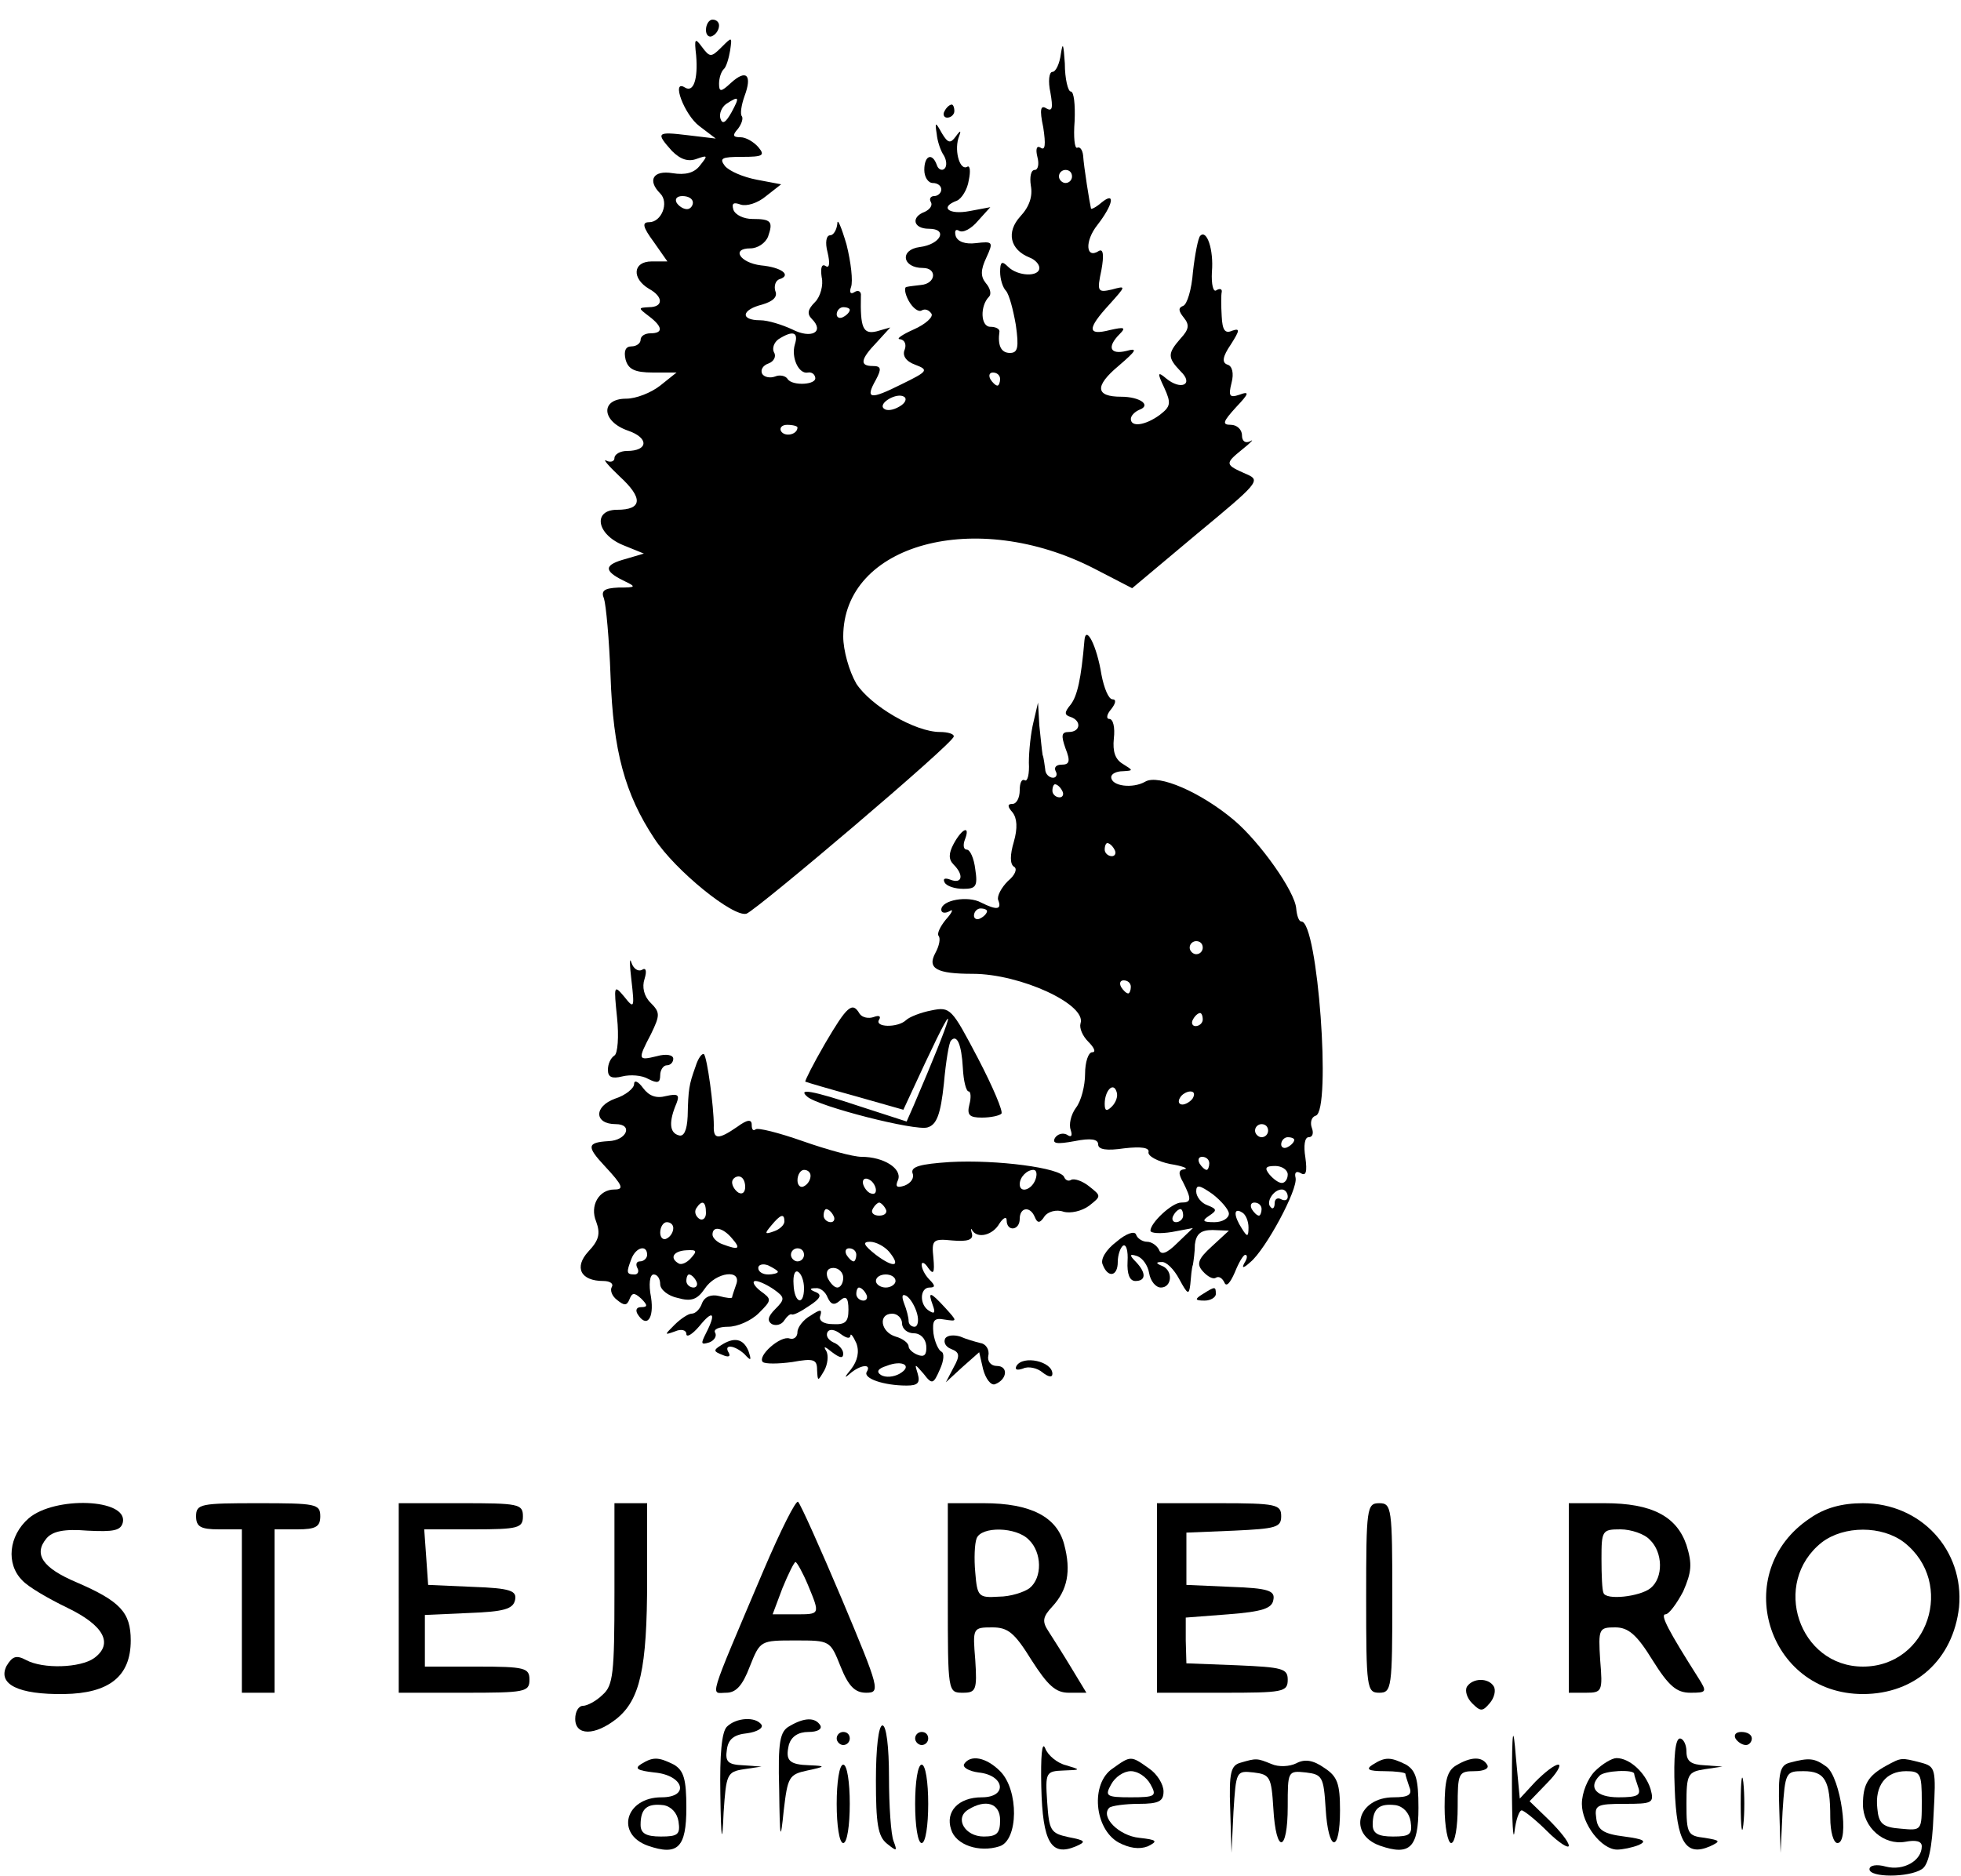 <?xml version="1.0" standalone="no"?>
<!DOCTYPE svg PUBLIC "-//W3C//DTD SVG 20010904//EN"
 "http://www.w3.org/TR/2001/REC-SVG-20010904/DTD/svg10.dtd">
<svg version="1.0" xmlns="http://www.w3.org/2000/svg"
 width="300pt" height="287pt" viewBox="0 0 300 287"
 preserveAspectRatio="xMidYMid meet">

<g transform="translate(0,287) scale(0.1,-0.1)"
fill="#000000" stroke="none">
<path d="M1080 2824 c0 -8 5 -12 10 -9 6 3 10 10 10 16 0 5 -4 9 -10 9 -5 0
-10 -7 -10 -16z"/>
<path d="M1065 2785 c3 -36 -4 -57 -17 -49 -22 14 -1 -42 22 -59 l25 -19 -42
5 c-49 6 -50 4 -25 -24 13 -13 25 -17 38 -12 17 6 17 5 5 -10 -9 -12 -23 -15
-42 -12 -30 5 -39 -11 -19 -31 14 -14 2 -44 -17 -44 -11 0 -10 -7 7 -30 l21
-30 -24 0 c-29 0 -31 -26 -4 -42 22 -12 22 -28 0 -28 -17 -1 -17 -1 0 -14 21
-16 22 -26 2 -26 -8 0 -15 -4 -15 -10 0 -5 -6 -10 -14 -10 -9 0 -12 -7 -9 -20
4 -15 14 -20 42 -20 l36 0 -25 -20 c-14 -11 -37 -20 -52 -20 -40 0 -38 -35 3
-49 32 -11 31 -31 -2 -31 -10 0 -19 -5 -19 -11 0 -5 -6 -7 -12 -4 -7 4 2 -7
20 -24 36 -33 35 -51 -4 -51 -37 0 -32 -37 9 -54 l32 -13 -27 -8 c-34 -9 -35
-18 -5 -33 21 -10 21 -11 -7 -11 -22 -1 -27 -5 -22 -17 3 -9 8 -62 10 -118 4
-115 22 -181 67 -249 32 -49 121 -121 141 -115 16 6 317 261 317 271 1 4 -9 7
-21 7 -38 0 -106 40 -128 74 -11 19 -20 51 -20 72 0 142 203 197 384 104 l58
-30 99 83 c93 77 98 82 77 91 -34 15 -35 16 -8 38 14 11 19 17 13 13 -8 -4
-13 0 -13 9 0 9 -8 16 -17 16 -14 0 -12 5 8 27 20 21 21 25 5 19 -15 -5 -17
-2 -12 18 4 15 1 26 -6 28 -9 3 -8 12 5 31 14 22 14 25 2 21 -11 -5 -15 1 -16
22 -1 16 -1 33 0 37 1 5 -3 6 -8 3 -5 -4 -8 9 -7 28 3 34 -8 66 -18 55 -3 -3
-8 -28 -11 -55 -2 -27 -9 -50 -15 -52 -8 -3 -7 -8 1 -18 9 -11 8 -18 -5 -32
-20 -23 -20 -29 0 -50 21 -20 1 -30 -22 -11 -13 11 -14 9 -3 -14 11 -24 10
-29 -7 -42 -22 -16 -44 -19 -44 -6 0 5 6 11 13 14 19 7 1 20 -28 20 -39 0 -41
16 -4 47 28 24 30 28 12 23 -25 -6 -30 6 -10 26 10 10 7 11 -15 6 -35 -9 -35
2 -1 39 26 29 26 29 4 23 -22 -5 -23 -3 -16 30 4 22 3 33 -4 29 -20 -13 -22
15 -2 40 24 31 28 52 6 34 -8 -7 -16 -11 -16 -9 -2 8 -11 64 -12 81 -1 9 -5
14 -9 12 -4 -2 -6 16 -4 41 1 25 -1 45 -6 45 -4 0 -9 19 -9 43 -2 29 -3 34 -6
15 -2 -16 -8 -28 -13 -28 -5 0 -7 -14 -3 -32 4 -23 3 -29 -6 -24 -9 6 -11 -1
-5 -29 4 -26 3 -36 -4 -31 -6 4 -8 -2 -5 -14 3 -11 1 -20 -4 -20 -6 0 -8 -11
-6 -24 3 -16 -2 -32 -16 -47 -22 -24 -16 -51 14 -63 8 -3 15 -10 15 -16 0 -14
-33 -13 -48 2 -9 9 -12 8 -12 -8 0 -11 4 -24 9 -29 5 -6 11 -29 15 -52 5 -35
3 -43 -9 -43 -14 0 -19 12 -16 33 0 4 -6 7 -14 7 -15 0 -16 32 -2 46 4 4 2 13
-5 21 -8 10 -8 20 1 39 11 24 10 25 -16 22 -16 -2 -28 2 -31 11 -2 8 0 11 5 8
6 -4 19 3 29 15 l19 21 -32 -6 c-32 -6 -46 6 -19 16 7 3 16 17 18 31 3 14 2
23 -2 21 -11 -7 -20 22 -14 43 5 13 4 14 -4 3 -8 -11 -12 -10 -21 5 -10 18
-11 18 -8 -1 1 -11 6 -26 11 -33 4 -7 5 -16 1 -20 -4 -4 -10 -1 -12 6 -7 19
-19 14 -19 -8 0 -11 6 -20 13 -20 7 0 13 -4 13 -10 0 -5 -5 -10 -11 -10 -5 0
-8 -4 -5 -9 3 -5 -1 -11 -9 -15 -22 -8 -18 -26 6 -26 30 0 18 -24 -14 -28 -31
-4 -27 -32 5 -32 22 0 20 -24 -3 -26 -8 -1 -18 -2 -22 -3 -4 0 -3 -10 3 -21 6
-11 15 -18 20 -15 5 3 11 1 15 -5 3 -5 -9 -16 -27 -24 -18 -8 -28 -15 -21 -15
7 -1 10 -8 7 -16 -4 -9 2 -18 16 -23 21 -8 20 -10 -21 -30 -48 -24 -56 -23
-39 7 9 17 8 21 -5 21 -20 0 -19 10 6 36 l21 23 -21 -6 c-21 -5 -25 6 -24 54
1 7 -4 10 -10 6 -6 -4 -8 0 -5 8 3 9 0 37 -7 65 -8 27 -14 41 -14 32 -1 -10
-6 -18 -11 -18 -6 0 -8 -11 -4 -26 4 -17 3 -25 -3 -21 -6 4 -8 -3 -6 -17 3
-12 -2 -30 -10 -38 -11 -11 -13 -18 -5 -26 20 -20 -1 -31 -30 -16 -15 7 -37
14 -49 14 -31 0 -29 16 3 24 17 5 24 12 20 21 -2 7 0 16 7 18 18 6 3 18 -29
21 -32 4 -46 26 -16 26 11 0 23 8 27 18 8 23 5 27 -24 27 -13 0 -26 6 -29 14
-3 10 0 12 11 8 9 -3 26 2 39 13 l23 18 -37 7 c-21 4 -42 13 -49 21 -9 12 -5
14 26 14 32 0 36 2 25 15 -7 8 -19 15 -27 15 -12 0 -13 3 -4 13 6 8 8 16 6 19
-3 3 -1 17 4 31 12 32 3 42 -21 20 -15 -14 -18 -14 -18 -1 0 8 3 18 7 22 4 3
8 17 10 29 3 21 3 21 -13 5 -16 -16 -18 -16 -30 0 -11 15 -12 13 -9 -13z m54
-87 c-9 -16 -14 -19 -17 -9 -2 7 2 17 9 22 20 13 21 11 8 -13z m521 -98 c0 -5
-4 -10 -10 -10 -5 0 -10 5 -10 10 0 6 5 10 10 10 6 0 10 -4 10 -10z m-580 -40
c0 -5 -4 -10 -9 -10 -6 0 -13 5 -16 10 -3 6 1 10 9 10 9 0 16 -4 16 -10z m240
-164 c0 -3 -4 -8 -10 -11 -5 -3 -10 -1 -10 4 0 6 5 11 10 11 6 0 10 -2 10 -4z
m-84 -53 c-6 -20 6 -46 20 -43 5 1 10 -2 11 -7 4 -12 -35 -14 -42 -3 -3 5 -12
7 -19 4 -8 -3 -17 -1 -20 4 -3 6 1 13 10 16 8 3 12 11 8 17 -3 6 0 15 7 20 22
14 31 11 25 -8z m314 -53 c0 -5 -2 -10 -4 -10 -3 0 -8 5 -11 10 -3 6 -1 10 4
10 6 0 11 -4 11 -10z m-154 -42 c-10 -6 -20 -7 -24 -3 -9 8 20 25 31 18 5 -3
2 -10 -7 -15z m-156 -32 c0 -11 -19 -15 -25 -6 -3 5 1 10 9 10 9 0 16 -2 16
-4z"/>
<path d="M1445 2700 c-3 -5 -1 -10 4 -10 6 0 11 5 11 10 0 6 -2 10 -4 10 -3 0
-8 -4 -11 -10z"/>
<path d="M1659 1890 c-5 -59 -11 -85 -21 -98 -10 -12 -10 -16 0 -19 17 -6 15
-23 -3 -23 -11 0 -12 -5 -5 -25 8 -20 6 -25 -6 -25 -8 0 -12 -4 -9 -10 3 -5 1
-10 -4 -10 -6 0 -12 6 -12 13 -1 6 -2 17 -4 22 -1 6 -3 26 -5 45 l-2 35 -7
-30 c-4 -16 -7 -44 -7 -62 1 -17 -2 -29 -6 -27 -5 3 -8 -4 -8 -15 0 -12 -5
-21 -11 -21 -8 0 -8 -4 0 -13 7 -9 8 -24 2 -45 -6 -20 -6 -34 0 -38 6 -3 2
-13 -9 -22 -10 -10 -17 -23 -15 -29 6 -15 -2 -16 -26 -4 -20 11 -61 4 -61 -11
0 -5 6 -6 13 -2 6 4 4 -2 -6 -13 -9 -11 -14 -22 -11 -25 3 -4 1 -15 -5 -26
-13 -24 2 -32 57 -32 73 0 175 -47 165 -76 -2 -7 3 -19 12 -28 9 -9 12 -16 6
-16 -6 0 -11 -15 -11 -33 0 -18 -6 -42 -14 -52 -8 -11 -11 -26 -8 -34 3 -9 1
-12 -6 -7 -6 3 -14 1 -18 -5 -5 -9 3 -10 30 -5 25 5 36 3 36 -5 0 -8 13 -10
40 -6 26 3 39 1 37 -6 -1 -6 14 -14 33 -18 19 -3 29 -7 22 -8 -9 -1 -10 -6 -2
-20 13 -26 13 -31 -3 -31 -14 0 -47 -31 -47 -43 0 -4 15 -5 33 -2 l32 6 -24
-23 c-16 -16 -25 -19 -28 -10 -3 6 -11 12 -18 12 -7 0 -15 5 -17 11 -2 6 -15
2 -30 -11 -16 -12 -25 -27 -21 -35 8 -21 23 -18 23 4 0 11 4 22 8 25 5 3 8 -8
7 -24 -1 -19 3 -30 12 -30 16 0 17 12 1 29 -11 11 -10 13 2 9 8 -3 16 -14 18
-26 2 -12 10 -22 18 -22 17 0 19 26 2 33 -10 4 -10 6 -1 6 7 1 19 -11 27 -26
13 -24 15 -25 17 -8 1 11 2 25 4 30 1 6 3 20 3 31 2 16 9 22 27 22 l25 -1 -26
-24 c-21 -19 -24 -27 -14 -38 7 -8 16 -13 20 -10 5 3 10 -1 13 -7 3 -8 9 -1
16 15 6 15 13 27 16 27 4 0 3 -6 -1 -12 -5 -9 -2 -9 9 1 23 19 73 111 69 129
-2 8 1 11 8 7 8 -5 10 2 7 24 -3 18 -1 31 5 31 6 0 8 6 5 14 -3 8 -1 17 6 19
24 8 3 297 -22 297 -4 0 -7 9 -8 20 -2 26 -55 101 -95 135 -51 43 -116 71
-136 59 -19 -11 -52 -7 -52 7 0 5 8 9 18 9 16 1 16 1 0 11 -12 7 -16 19 -14
39 2 17 -1 30 -7 30 -5 0 -4 7 3 15 7 9 8 15 2 15 -6 0 -13 17 -17 38 -7 44
-24 77 -26 52z m-34 -230 c3 -5 1 -10 -4 -10 -6 0 -11 5 -11 10 0 6 2 10 4 10
3 0 8 -4 11 -10z m80 -90 c3 -5 1 -10 -4 -10 -6 0 -11 5 -11 10 0 6 2 10 4 10
3 0 8 -4 11 -10z m-195 -94 c0 -3 -4 -8 -10 -11 -5 -3 -10 -1 -10 4 0 6 5 11
10 11 6 0 10 -2 10 -4z m330 -56 c0 -5 -4 -10 -10 -10 -5 0 -10 5 -10 10 0 6
5 10 10 10 6 0 10 -4 10 -10z m-110 -60 c0 -5 -2 -10 -4 -10 -3 0 -8 5 -11 10
-3 6 -1 10 4 10 6 0 11 -4 11 -10z m110 -50 c0 -5 -5 -10 -11 -10 -5 0 -7 5
-4 10 3 6 8 10 11 10 2 0 4 -4 4 -10z m-139 -133 c-8 -8 -11 -7 -11 4 0 20 13
34 18 19 3 -7 -1 -17 -7 -23z m124 13 c-3 -5 -11 -10 -16 -10 -6 0 -7 5 -4 10
3 6 11 10 16 10 6 0 7 -4 4 -10z m115 -50 c0 -5 -4 -10 -10 -10 -5 0 -10 5
-10 10 0 6 5 10 10 10 6 0 10 -4 10 -10z m40 -14 c0 -3 -4 -8 -10 -11 -5 -3
-10 -1 -10 4 0 6 5 11 10 11 6 0 10 -2 10 -4z m-130 -36 c0 -5 -2 -10 -4 -10
-3 0 -8 5 -11 10 -3 6 -1 10 4 10 6 0 11 -4 11 -10z m120 -17 c0 -7 -4 -13 -9
-13 -5 0 -13 6 -19 13 -8 10 -6 13 9 13 10 0 19 -6 19 -13z m-90 -60 c0 -7
-10 -13 -22 -13 -18 0 -20 2 -8 10 12 8 12 10 -3 16 -9 3 -17 13 -17 21 0 11
5 10 25 -4 13 -10 25 -24 25 -30z m90 26 c0 -5 -4 -7 -10 -4 -5 3 -10 1 -10
-6 0 -7 -3 -10 -6 -6 -8 7 4 27 17 27 5 0 9 -5 9 -11z m-40 -19 c0 -5 -2 -10
-4 -10 -3 0 -8 5 -11 10 -3 6 -1 10 4 10 6 0 11 -4 11 -10z m-120 -10 c0 -5
-5 -10 -11 -10 -5 0 -7 5 -4 10 3 6 8 10 11 10 2 0 4 -4 4 -10z m100 -18 c0
-15 -2 -15 -10 -2 -13 20 -13 33 0 25 6 -3 10 -14 10 -23z"/>
<path d="M1459 1579 c-8 -15 -8 -24 0 -32 16 -16 13 -30 -5 -23 -8 3 -12 2 -9
-4 3 -6 16 -10 29 -10 19 0 22 4 18 30 -2 17 -8 30 -13 30 -5 0 -6 7 -3 15 9
23 -4 18 -17 -6z"/>
<path d="M966 1370 c5 -43 4 -44 -11 -25 -16 19 -16 17 -11 -32 3 -29 1 -55
-4 -58 -6 -4 -10 -13 -10 -22 0 -11 6 -14 22 -10 12 3 30 2 40 -4 14 -7 18 -6
18 6 0 8 5 15 10 15 6 0 10 5 10 10 0 6 -11 8 -25 4 -29 -7 -30 -6 -9 34 14
29 14 33 -1 48 -10 10 -13 24 -9 36 4 13 2 18 -4 14 -6 -3 -13 2 -16 11 -3 10
-3 -2 0 -27z"/>
<path d="M1262 1273 c-18 -31 -31 -57 -30 -58 2 -1 36 -11 76 -22 l74 -21 33
71 c55 117 43 76 -17 -64 l-11 -25 -71 23 c-75 25 -96 28 -81 15 17 -15 166
-53 184 -47 14 4 20 20 25 67 3 34 8 64 11 66 9 10 16 -6 18 -42 1 -20 5 -36
9 -36 3 0 4 -9 1 -20 -4 -16 0 -20 19 -20 14 0 27 3 30 6 3 3 -13 41 -36 85
-40 76 -42 79 -71 73 -16 -3 -34 -10 -39 -15 -13 -12 -49 -11 -41 1 3 5 0 7
-8 4 -8 -3 -18 -1 -22 5 -11 19 -19 12 -53 -46z"/>
<path d="M1064 1238 c-10 -28 -11 -34 -12 -76 -1 -22 -6 -32 -14 -29 -14 4
-15 21 -3 49 5 13 2 15 -16 11 -15 -4 -26 0 -35 12 -8 11 -14 13 -14 6 0 -6
-13 -17 -29 -22 -33 -12 -32 -39 1 -39 27 0 17 -25 -11 -26 -33 -2 -34 -8 -6
-38 28 -30 30 -36 15 -36 -24 0 -38 -25 -28 -49 7 -19 4 -29 -12 -46 -22 -24
-12 -45 23 -45 10 0 16 -4 13 -9 -3 -5 0 -14 8 -20 11 -9 15 -9 19 1 4 10 7
11 18 1 10 -10 10 -13 0 -13 -7 0 -9 -4 -6 -10 14 -23 26 -8 21 25 -4 20 -2
35 4 35 6 0 10 -7 10 -15 0 -8 12 -18 27 -21 21 -6 30 -2 41 14 17 26 58 31
48 6 -3 -9 -6 -17 -6 -19 0 -2 -9 -1 -20 2 -12 3 -22 -1 -26 -11 -3 -9 -10
-16 -16 -16 -5 0 -17 -8 -26 -17 -16 -16 -16 -16 1 -10 9 4 17 2 17 -4 0 -6 9
-1 20 12 21 26 26 20 10 -11 -8 -16 -8 -18 5 -14 8 3 12 10 9 15 -3 5 6 9 20
9 14 0 35 9 47 21 20 20 20 21 2 34 -10 8 -13 15 -7 15 5 0 18 -6 28 -13 17
-12 17 -15 2 -30 -11 -11 -13 -18 -5 -23 6 -3 15 -1 19 6 4 6 9 10 11 9 2 -2
14 4 27 13 17 11 20 17 10 21 -10 4 -10 6 0 6 7 1 15 -6 18 -14 5 -11 10 -13
19 -5 9 8 13 5 13 -14 0 -19 -5 -23 -24 -22 -15 0 -22 6 -19 13 3 10 0 10 -15
0 -11 -6 -20 -18 -20 -25 0 -8 -6 -12 -12 -10 -14 5 -50 -27 -41 -36 4 -3 23
-3 45 0 33 6 38 4 38 -12 1 -18 1 -18 11 -1 5 9 7 23 3 30 -5 8 -2 7 9 -2 12
-9 17 -10 17 -2 0 6 -7 14 -15 17 -8 4 -12 10 -9 16 3 5 11 4 20 -3 8 -6 14
-8 15 -3 0 5 4 0 9 -11 5 -13 2 -27 -8 -40 -10 -12 -11 -15 -2 -7 16 14 34 16
26 3 -6 -10 26 -21 61 -21 17 0 21 4 17 18 -5 16 -5 16 9 0 13 -17 15 -16 25
7 6 13 7 25 2 27 -4 2 -10 14 -12 28 -2 20 1 24 17 21 20 -3 20 -3 1 18 -23
25 -27 26 -19 4 4 -11 3 -14 -5 -9 -16 9 -15 36 0 36 9 0 9 3 0 12 -7 7 -12
17 -12 23 0 5 5 3 10 -5 8 -11 10 -8 8 15 -3 28 -1 30 29 27 23 -2 32 1 30 10
-2 7 -2 10 0 6 8 -14 32 -8 42 10 6 9 11 11 11 5 0 -18 20 -16 20 2 0 18 16
20 23 3 4 -10 8 -10 15 1 5 7 18 11 29 7 11 -3 28 1 39 9 19 15 19 15 0 30
-10 8 -22 12 -27 10 -4 -3 -9 -1 -11 4 -5 14 -103 27 -175 23 -45 -3 -60 -7
-57 -17 3 -7 -2 -15 -12 -19 -12 -4 -15 -2 -10 9 6 17 -22 35 -56 35 -13 0
-53 11 -90 24 -37 13 -69 21 -72 18 -4 -3 -6 0 -6 7 0 9 -7 8 -22 -3 -29 -20
-37 -20 -36 2 0 29 -10 103 -15 109 -3 2 -9 -6 -13 -19z m176 -167 c0 -6 -4
-13 -10 -16 -5 -3 -10 1 -10 9 0 9 5 16 10 16 6 0 10 -4 10 -9z m344 -6 c-6
-16 -24 -21 -24 -7 0 11 11 22 21 22 5 0 6 -7 3 -15z m-444 -11 c0 -8 -4 -12
-10 -9 -5 3 -10 10 -10 16 0 5 5 9 10 9 6 0 10 -7 10 -16z m200 -5 c0 -6 -4
-7 -10 -4 -5 3 -10 11 -10 16 0 6 5 7 10 4 6 -3 10 -11 10 -16z m-260 -35 c0
-8 -5 -12 -10 -9 -6 4 -8 11 -5 16 9 14 15 11 15 -7z m275 6 c3 -5 -1 -10 -10
-10 -9 0 -13 5 -10 10 3 6 8 10 10 10 2 0 7 -4 10 -10z m-80 -10 c3 -5 1 -10
-4 -10 -6 0 -11 5 -11 10 0 6 2 10 4 10 3 0 8 -4 11 -10z m-75 -9 c0 -5 -7
-12 -16 -15 -14 -5 -15 -4 -4 9 14 17 20 19 20 6z m-170 -10 c0 -6 -4 -13 -10
-16 -5 -3 -10 1 -10 9 0 9 5 16 10 16 6 0 10 -4 10 -9z m90 -16 c14 -16 10
-18 -14 -9 -9 3 -16 10 -16 15 0 14 16 11 30 -6z m240 -20 c19 -23 8 -26 -20
-5 -19 15 -21 20 -9 20 9 0 22 -7 29 -15z m-370 -5 c0 -5 -5 -10 -11 -10 -5 0
-7 -4 -4 -10 3 -5 1 -10 -4 -10 -13 0 -13 3 -5 24 7 18 24 22 24 6z m67 -5
c-6 -7 -15 -11 -19 -8 -14 8 -8 19 12 20 16 1 17 -1 7 -12z m173 5 c0 -5 -4
-10 -10 -10 -5 0 -10 5 -10 10 0 6 5 10 10 10 6 0 10 -4 10 -10z m80 0 c0 -5
-2 -10 -4 -10 -3 0 -8 5 -11 10 -3 6 -1 10 4 10 6 0 11 -4 11 -10z m-120 -26
c0 -2 -7 -4 -15 -4 -8 0 -15 4 -15 10 0 5 7 7 15 4 8 -4 15 -8 15 -10z m40
-25 c0 -28 -15 -23 -16 6 -1 14 2 22 7 19 5 -3 9 -14 9 -25z m60 16 c0 -8 -4
-15 -9 -15 -5 0 -11 7 -15 15 -3 9 0 15 9 15 8 0 15 -7 15 -15z m-225 -5 c3
-5 1 -10 -4 -10 -6 0 -11 5 -11 10 0 6 2 10 4 10 3 0 8 -4 11 -10z m305 0 c0
-5 -7 -10 -15 -10 -8 0 -15 5 -15 10 0 6 7 10 15 10 8 0 15 -4 15 -10z m-45
-20 c3 -5 1 -10 -4 -10 -6 0 -11 5 -11 10 0 6 2 10 4 10 3 0 8 -4 11 -10z m78
-30 c3 -11 1 -20 -4 -20 -5 0 -9 4 -9 9 0 5 -3 17 -7 27 -4 11 -3 15 4 11 6
-4 13 -16 16 -27z m-23 -15 c0 -8 8 -15 18 -15 10 0 18 -8 19 -19 1 -14 -3
-18 -13 -14 -8 3 -14 9 -14 13 0 5 -9 12 -20 15 -23 7 -27 35 -5 35 8 0 15 -7
15 -15z m-4 -77 c-9 -5 -21 -6 -28 -2 -8 5 -5 10 8 14 25 10 41 0 20 -12z"/>
<path d="M1840 890 c-13 -8 -12 -10 3 -10 9 0 17 5 17 10 0 12 -1 12 -20 0z"/>
<path d="M1446 822 c-3 -6 1 -13 9 -16 13 -5 14 -10 4 -28 l-12 -23 25 23 26
23 6 -26 c4 -15 12 -25 18 -23 19 7 21 28 3 28 -9 0 -15 7 -13 16 2 9 -4 18
-12 19 -8 2 -22 6 -31 10 -10 3 -20 2 -23 -3z"/>
<path d="M1102 811 c-11 -7 -10 -9 3 -14 9 -4 13 -3 10 3 -9 14 9 12 24 -2 10
-11 11 -10 6 5 -8 19 -22 22 -43 8z"/>
<path d="M1555 780 c-3 -6 1 -7 10 -4 8 4 22 1 30 -6 9 -7 15 -8 15 -2 0 19
-45 29 -55 12z"/>
<path d="M1168 467 c-87 -205 -81 -187 -57 -187 15 0 25 11 36 40 16 40 16 40
70 40 53 0 53 0 69 -40 12 -30 22 -40 39 -40 22 0 21 5 -37 143 -33 78 -63
145 -67 149 -3 4 -27 -44 -53 -105z m68 -22 c19 -46 19 -45 -20 -45 l-34 0 15
40 c9 22 18 40 20 40 2 0 11 -16 19 -35z"/>
<path d="M44 547 c-31 -27 -35 -70 -10 -95 9 -10 40 -28 69 -42 56 -27 71 -55
41 -77 -21 -15 -78 -17 -104 -3 -15 8 -21 6 -30 -9 -14 -28 18 -44 88 -43 69
1 102 27 102 82 0 43 -16 60 -83 89 -52 22 -66 43 -46 67 9 11 27 15 63 12 40
-2 51 0 54 13 7 36 -104 40 -144 6z"/>
<path d="M300 550 c0 -16 7 -20 35 -20 l35 0 0 -125 0 -125 25 0 25 0 0 125 0
125 35 0 c28 0 35 4 35 20 0 19 -7 20 -95 20 -88 0 -95 -1 -95 -20z"/>
<path d="M610 425 l0 -145 100 0 c93 0 100 1 100 20 0 18 -7 20 -80 20 l-80 0
0 40 0 39 67 3 c54 2 68 6 71 20 3 14 -7 18 -65 20 l-68 3 -3 43 -3 42 75 0
c69 0 76 2 76 20 0 19 -7 20 -95 20 l-95 0 0 -145z"/>
<path d="M940 432 c0 -122 -2 -141 -18 -155 -10 -10 -24 -17 -30 -17 -7 0 -12
-9 -12 -20 0 -26 30 -26 63 0 36 29 47 76 47 213 l0 117 -25 0 -25 0 0 -138z"/>
<path d="M1450 425 c0 -144 0 -145 23 -145 20 0 22 4 19 50 -4 49 -4 50 26 50
24 0 34 -8 60 -50 25 -39 37 -50 57 -50 l27 0 -23 38 c-12 20 -28 45 -35 56
-10 15 -9 22 6 38 23 25 29 54 18 95 -11 42 -51 63 -123 63 l-55 0 0 -145z
m124 89 c20 -19 21 -58 1 -74 -8 -6 -29 -13 -47 -13 -31 -2 -33 0 -36 37 -2
21 -1 44 2 52 7 19 61 18 80 -2z"/>
<path d="M1770 425 l0 -145 100 0 c93 0 100 1 100 20 0 17 -8 19 -77 22 l-78
3 -1 35 0 35 65 5 c52 4 67 9 69 22 3 14 -7 18 -65 20 l-68 3 0 40 0 40 73 3
c64 3 72 5 72 22 0 18 -7 20 -95 20 l-95 0 0 -145z"/>
<path d="M2090 425 c0 -138 1 -145 20 -145 19 0 20 7 20 145 0 138 -1 145 -20
145 -19 0 -20 -7 -20 -145z"/>
<path d="M2400 425 l0 -145 26 0 c25 0 26 2 22 50 -3 48 -2 50 23 50 20 0 33
-11 57 -50 25 -40 37 -50 58 -50 25 0 26 1 12 23 -45 71 -59 97 -50 97 5 0 17
16 27 35 13 30 14 42 5 71 -15 44 -53 64 -125 64 l-55 0 0 -145z m124 89 c20
-19 21 -58 1 -74 -16 -13 -69 -19 -72 -7 -2 4 -3 27 -3 52 0 43 1 45 29 45 16
0 37 -7 45 -16z"/>
<path d="M2769 547 c-123 -82 -66 -269 81 -269 80 0 138 53 147 133 8 87 -58
159 -147 159 -32 0 -58 -7 -81 -23z m144 -37 c79 -62 37 -190 -63 -190 -98 0
-141 128 -63 190 34 26 92 26 126 0z"/>
<path d="M2244 289 c-3 -6 0 -17 8 -25 13 -13 16 -13 27 0 7 8 10 20 6 26 -8
13 -32 13 -41 -1z"/>
<path d="M1112 228 c-8 -8 -11 -43 -10 -102 1 -74 3 -80 5 -29 4 58 5 62 31
66 l27 4 -28 2 c-23 1 -28 5 -25 24 2 16 11 23 31 25 15 2 25 8 22 13 -9 13
-39 11 -53 -3z"/>
<path d="M1208 229 c-15 -8 -18 -24 -16 -97 1 -78 2 -81 7 -32 6 51 8 55 36
61 28 6 29 7 4 8 -32 1 -38 7 -32 32 4 12 14 19 30 19 13 0 21 4 18 10 -8 13
-25 12 -47 -1z"/>
<path d="M2313 140 c0 -58 2 -90 4 -72 2 17 7 32 11 32 3 0 21 -14 39 -32 18
-18 33 -27 33 -22 0 6 -14 23 -30 39 l-30 29 27 28 c15 15 22 28 17 28 -6 0
-21 -12 -35 -26 l-24 -26 -6 64 c-4 51 -6 44 -6 -42z"/>
<path d="M1340 146 c0 -66 3 -86 17 -97 15 -12 16 -12 10 4 -4 10 -7 54 -7 98
0 46 -4 79 -10 79 -6 0 -10 -35 -10 -84z"/>
<path d="M1280 210 c0 -5 5 -10 10 -10 6 0 10 5 10 10 0 6 -4 10 -10 10 -5 0
-10 -4 -10 -10z"/>
<path d="M1400 210 c0 -5 5 -10 10 -10 6 0 10 5 10 10 0 6 -4 10 -10 10 -5 0
-10 -4 -10 -10z"/>
<path d="M2655 210 c3 -5 10 -10 16 -10 5 0 9 5 9 10 0 6 -7 10 -16 10 -8 0
-12 -4 -9 -10z"/>
<path d="M1593 136 c2 -85 15 -107 53 -91 16 7 15 9 -11 14 -28 6 -30 10 -33
54 -3 45 -2 47 25 48 27 1 27 1 4 8 -13 3 -28 15 -32 26 -5 12 -7 -12 -6 -59z"/>
<path d="M2562 134 c3 -83 17 -105 54 -89 17 8 16 9 -8 13 -26 3 -28 6 -28 52
0 45 2 49 28 53 l27 4 -27 2 c-21 1 -28 6 -28 21 0 11 -5 20 -10 20 -7 0 -10
-28 -8 -76z"/>
<path d="M981 171 c-11 -7 -6 -10 20 -13 45 -4 55 -38 11 -38 -55 0 -71 -56
-21 -74 46 -16 59 -3 59 58 0 44 -4 57 -19 66 -24 12 -32 12 -50 1z m57 -88
c3 -20 -1 -23 -27 -23 -23 0 -31 5 -31 18 0 25 10 33 35 30 12 -2 21 -12 23
-25z"/>
<path d="M1475 171 c-3 -5 7 -11 22 -13 40 -4 45 -38 5 -38 -36 0 -56 -22 -47
-49 7 -24 43 -36 74 -26 29 9 30 86 1 115 -21 21 -45 26 -55 11z m55 -86 c0
-20 -5 -25 -25 -25 -29 0 -45 28 -24 41 27 17 49 10 49 -16z"/>
<path d="M1702 164 c-34 -23 -28 -92 9 -113 17 -9 32 -11 45 -6 16 8 14 10
-13 13 -31 3 -60 32 -46 46 3 3 24 6 45 6 31 0 38 4 38 19 0 11 -10 27 -22 35
-28 20 -28 20 -56 0z m58 -24 c10 -18 8 -20 -30 -20 -38 0 -40 2 -30 20 6 11
19 20 30 20 11 0 24 -9 30 -20z"/>
<path d="M1898 173 c-15 -4 -18 -15 -16 -71 l2 -67 3 63 c4 62 4 63 31 60 25
-3 27 -7 30 -55 4 -71 22 -68 22 3 0 54 0 55 28 52 25 -3 27 -7 30 -55 4 -67
22 -70 22 -3 0 41 -4 52 -24 65 -17 12 -30 14 -43 7 -10 -5 -27 -6 -38 -1 -22
9 -23 9 -47 2z"/>
<path d="M2100 170 c-11 -7 -7 -10 18 -10 17 0 32 -2 32 -4 0 -2 3 -11 6 -20
5 -12 -1 -16 -24 -16 -55 0 -71 -56 -21 -74 46 -16 59 -3 59 58 0 44 -4 57
-19 66 -24 12 -32 12 -51 0z m58 -87 c3 -20 -1 -23 -27 -23 -23 0 -31 5 -31
18 0 25 10 33 35 30 12 -2 21 -12 23 -25z"/>
<path d="M2228 169 c-14 -8 -18 -23 -18 -64 0 -30 5 -55 10 -55 6 0 10 25 10
55 0 52 1 55 26 55 14 0 23 4 19 10 -8 13 -25 12 -47 -1z"/>
<path d="M2440 160 c-11 -11 -20 -33 -20 -50 0 -31 30 -70 54 -70 8 0 23 3 33
7 13 6 8 9 -22 13 -32 4 -41 10 -43 28 -3 20 1 22 43 22 43 0 46 1 40 23 -8
25 -32 47 -52 47 -7 0 -22 -9 -33 -20z m60 -4 c0 -2 3 -11 6 -20 5 -13 -1 -16
-30 -16 -34 0 -47 15 -29 33 7 8 53 10 53 3z"/>
<path d="M2738 173 c-15 -4 -18 -15 -16 -71 l2 -67 3 63 c4 61 5 62 32 62 33
0 41 -14 41 -71 0 -22 5 -39 11 -39 19 0 5 101 -17 117 -18 13 -26 14 -56 6z"/>
<path d="M2885 168 c-27 -15 -35 -28 -35 -59 0 -35 32 -63 65 -57 16 3 25 1
25 -7 0 -22 -28 -38 -55 -31 -14 4 -25 2 -25 -4 0 -13 60 -13 80 0 10 6 16 32
18 83 4 71 3 74 -19 80 -31 8 -30 8 -54 -5z m55 -54 c0 -45 0 -45 -32 -42 -28
2 -34 8 -36 31 -4 35 13 57 44 57 22 0 24 -4 24 -46z"/>
<path d="M1280 110 c0 -33 4 -60 10 -60 6 0 10 27 10 60 0 33 -4 60 -10 60 -6
0 -10 -27 -10 -60z"/>
<path d="M1400 110 c0 -33 4 -60 10 -60 6 0 10 27 10 60 0 33 -4 60 -10 60 -6
0 -10 -27 -10 -60z"/>
<path d="M2663 110 c0 -36 2 -50 4 -32 2 17 2 47 0 65 -2 17 -4 3 -4 -33z"/>
</g>
</svg>
